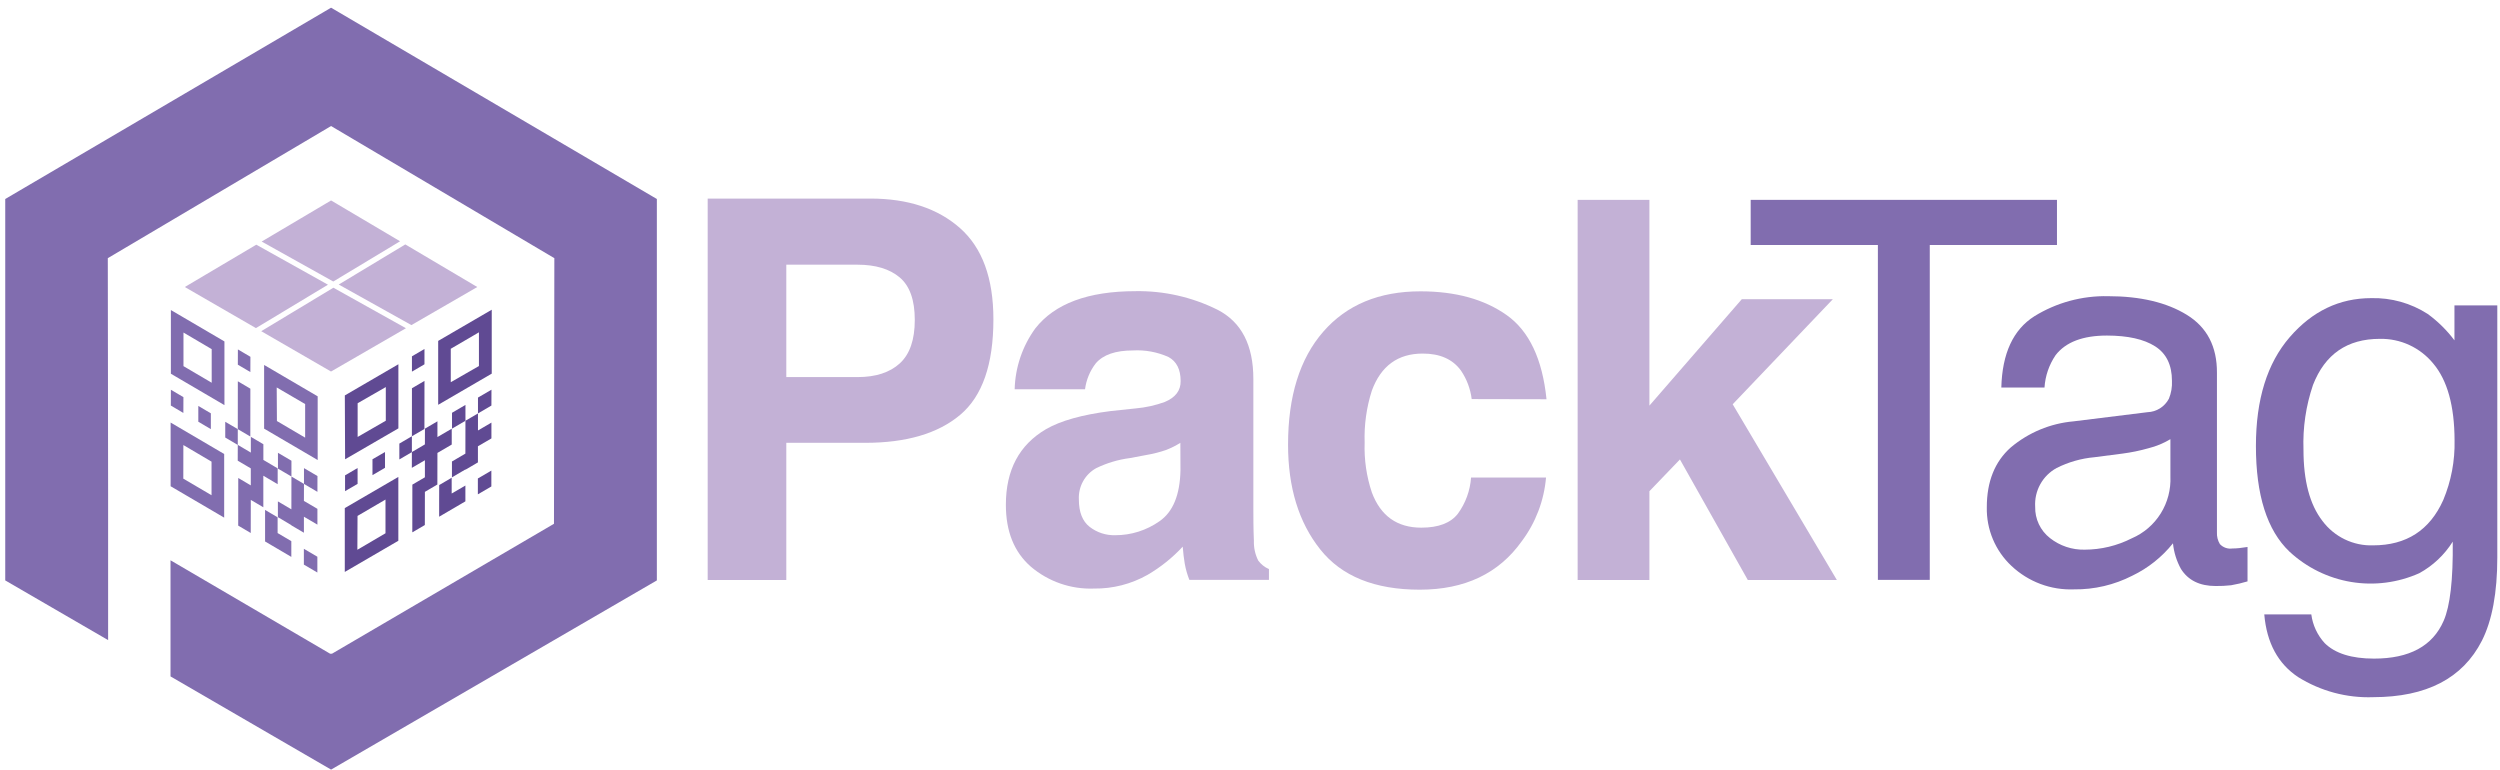 <svg width="315" height="97" viewBox="0 0 315 97" fill="none" xmlns="http://www.w3.org/2000/svg">
<path d="M120.978 52.276C118.185 54.623 114.196 55.796 109.014 55.796H99.074V73.077H89.168V25.02H109.662C114.385 25.02 118.151 26.259 120.958 28.737C123.765 31.215 125.169 35.05 125.169 40.241C125.169 45.918 123.772 49.93 120.978 52.276ZM113.353 34.948C112.084 33.883 110.314 33.351 108.042 33.351H99.074V47.513H108.062C110.339 47.513 112.109 46.937 113.373 45.787C114.635 44.631 115.263 42.81 115.263 40.309C115.263 37.809 114.635 36.028 113.353 34.948Z" fill="#C3B1D6"/>
<path d="M143.084 51.461C144.342 51.352 145.581 51.077 146.768 50.645C148.118 50.079 148.782 49.198 148.759 48.002C148.759 46.548 148.251 45.542 147.234 44.985C145.827 44.354 144.291 44.07 142.753 44.156C140.549 44.156 138.986 44.699 138.063 45.786C137.332 46.733 136.866 47.859 136.714 49.048H127.847C127.919 46.287 128.825 43.613 130.445 41.383C132.892 38.257 137.098 36.692 143.064 36.687C146.645 36.626 150.19 37.428 153.402 39.025C156.42 40.57 157.927 43.483 157.923 47.764V64.073C157.923 65.201 157.923 66.574 157.99 68.15C157.963 69.01 158.151 69.863 158.537 70.631C158.884 71.103 159.35 71.474 159.887 71.704V73.064H149.859C149.599 72.405 149.404 71.722 149.279 71.025C149.171 70.393 149.083 69.666 149.022 68.878C147.727 70.277 146.233 71.474 144.589 72.432C142.53 73.595 140.202 74.191 137.841 74.158C134.94 74.269 132.103 73.285 129.885 71.399C127.784 69.564 126.736 66.961 126.74 63.591C126.74 59.224 128.425 56.052 131.795 54.077C133.644 53.008 136.361 52.247 139.946 51.794L143.084 51.461ZM148.725 55.796C148.159 56.152 147.56 56.452 146.937 56.693C146.13 56.972 145.302 57.183 144.461 57.325L142.362 57.719C140.888 57.909 139.455 58.339 138.117 58.99C137.422 59.375 136.849 59.95 136.463 60.648C136.078 61.347 135.896 62.14 135.938 62.938C135.938 64.524 136.388 65.67 137.287 66.377C138.21 67.097 139.353 67.471 140.52 67.437C142.513 67.442 144.46 66.827 146.094 65.677C147.794 64.504 148.676 62.361 148.739 59.248L148.725 55.796Z" fill="#C3B1D6"/>
<path d="M185.434 50.285C185.274 48.998 184.811 47.768 184.084 46.697C183.045 45.261 181.435 44.545 179.253 44.55C176.135 44.55 174.003 46.103 172.856 49.211C172.178 51.33 171.869 53.551 171.945 55.776C171.872 57.907 172.18 60.034 172.856 62.055C173.962 65.008 176.038 66.485 179.084 66.485C181.248 66.485 182.784 65.899 183.693 64.725C184.664 63.395 185.24 61.813 185.353 60.166H194.8C194.552 63.074 193.495 65.853 191.75 68.184C188.853 72.262 184.566 74.3 178.888 74.3C173.211 74.3 169.029 72.606 166.344 69.217C163.645 65.824 162.295 61.427 162.295 56.027C162.295 49.934 163.773 45.191 166.728 41.797C169.684 38.404 173.769 36.708 178.983 36.708C183.41 36.708 187.033 37.709 189.854 39.711C192.675 41.714 194.344 45.245 194.861 50.305L185.434 50.285Z" fill="#C3B1D6"/>
<path d="M198.783 25.183H207.826V51.107L219.466 37.7H230.938L218.319 50.938L231.444 73.077H220.222L211.672 57.889L207.826 61.892V73.077H198.783V25.183Z" fill="#C3B1D6"/>
<path d="M259.178 25.183V30.87H243.151V73.064H236.613V30.87H220.586V25.183H259.178Z" fill="#816DAF"/>
<path d="M270.582 51.936C271.141 51.917 271.685 51.75 272.158 51.452C272.632 51.153 273.02 50.735 273.282 50.237C273.574 49.526 273.706 48.757 273.666 47.988C273.666 45.99 272.96 44.541 271.547 43.639C270.135 42.737 268.11 42.284 265.474 42.28C262.433 42.28 260.276 43.104 259.003 44.754C258.182 45.962 257.7 47.37 257.606 48.831H252.167C252.275 44.532 253.663 41.537 256.331 39.847C259.117 38.128 262.335 37.251 265.602 37.319C269.683 37.319 272.996 38.103 275.542 39.67C278.089 41.238 279.353 43.673 279.335 46.976V67.09C279.31 67.606 279.439 68.117 279.706 68.558C279.905 68.77 280.151 68.931 280.425 69.027C280.699 69.123 280.991 69.151 281.278 69.109C281.569 69.108 281.859 69.092 282.149 69.061C282.472 69.027 282.823 68.979 283.188 68.918V73.254C282.508 73.459 281.816 73.622 281.116 73.743C280.471 73.814 279.822 73.846 279.173 73.838C277.162 73.838 275.704 73.12 274.8 71.684C274.25 70.688 273.908 69.59 273.795 68.456C272.414 70.184 270.666 71.577 268.679 72.533C266.405 73.699 263.883 74.292 261.331 74.26C259.889 74.317 258.449 74.086 257.097 73.58C255.744 73.074 254.504 72.302 253.449 71.31C252.441 70.368 251.642 69.222 251.106 67.946C250.57 66.67 250.308 65.295 250.338 63.91C250.338 60.675 251.344 58.166 253.355 56.38C255.591 54.498 258.346 53.35 261.25 53.092L270.582 51.936ZM258.287 67.79C259.532 68.775 261.078 69.293 262.66 69.258C264.728 69.255 266.767 68.764 268.612 67.824C270.113 67.179 271.383 66.088 272.251 64.696C273.12 63.304 273.545 61.678 273.471 60.036V55.334C272.615 55.851 271.687 56.236 270.717 56.476C269.635 56.783 268.533 57.01 267.418 57.155L263.888 57.611C262.232 57.76 260.618 58.221 259.131 58.97C258.266 59.441 257.552 60.151 257.074 61.016C256.595 61.882 256.373 62.867 256.432 63.856C256.414 64.612 256.573 65.362 256.895 66.045C257.217 66.728 257.694 67.326 258.287 67.79Z" fill="#816DAF"/>
<path d="M305.887 39.555C307.17 40.489 308.308 41.612 309.261 42.885V38.481H314.66V70.237C314.66 74.672 314.012 78.172 312.716 80.736C310.3 85.47 305.734 87.839 299.018 87.844C295.689 87.963 292.401 87.083 289.57 85.316C287.029 83.631 285.605 80.996 285.299 77.413H291.224C291.401 78.763 291.988 80.025 292.904 81.028C294.222 82.333 296.296 82.985 299.126 82.985C303.593 82.985 306.517 81.4 307.898 78.228C308.717 76.362 309.099 73.034 309.045 68.246C308.001 69.91 306.551 71.279 304.834 72.221C302.141 73.426 299.156 73.811 296.248 73.328C293.341 72.845 290.637 71.515 288.47 69.503C285.65 66.816 284.242 62.377 284.246 56.184C284.246 50.331 285.665 45.764 288.504 42.484C291.343 39.204 294.769 37.564 298.781 37.564C301.294 37.501 303.768 38.194 305.887 39.555ZM306.602 45.821C305.785 44.82 304.754 44.018 303.585 43.477C302.416 42.935 301.141 42.668 299.854 42.695C295.752 42.695 292.947 44.629 291.44 48.498C290.547 51.119 290.14 53.883 290.238 56.653C290.238 60.585 291.032 63.577 292.62 65.629C293.361 66.623 294.328 67.422 295.441 67.96C296.553 68.497 297.778 68.756 299.011 68.715C303.199 68.715 306.146 66.812 307.851 63.006C308.846 60.626 309.332 58.06 309.275 55.477C309.261 51.146 308.37 47.927 306.602 45.821Z" fill="#816DAF"/>
<path d="M41.715 0.97L0.66 25.074V73.132L13.623 80.654V62.334L13.583 32.529L41.715 15.88L69.848 32.529L69.801 65.996L41.796 82.387L41.715 82.34L41.627 82.387L21.485 70.597V85.228L41.715 96.97L82.764 73.132V25.074L41.715 0.97Z" fill="#816DAF"/>
<path d="M43.483 57.869L50.197 53.975V45.895L43.449 49.823L43.483 57.869ZM45.062 50.808L48.611 48.77V53.01L45.062 55.055V50.808Z" fill="#604A93"/>
<path d="M55.211 51.005L61.959 47.078V39.025L55.211 42.953V51.005ZM56.797 43.945L60.346 41.872V46.119L56.797 48.158V43.945Z" fill="#604A93"/>
<path d="M50.191 60.091L43.443 64.019V72.064L50.191 68.137V60.091ZM45.049 65.004L48.572 62.945V67.192L45.029 69.272L45.049 65.004Z" fill="#604A93"/>
<path d="M45.056 58.97L43.477 59.894V61.885L45.056 60.968V58.97Z" fill="#604A93"/>
<path d="M48.511 56.952L46.932 57.869V59.867L48.511 58.943V56.952Z" fill="#604A93"/>
<path d="M53.537 61.974L55.109 61.049L55.116 57.067L56.918 56.014V54.016L55.116 55.069V53.085L53.544 54.009L53.537 55.993L51.897 56.958V54.967L50.318 55.892V57.889L51.897 56.965L51.891 58.95L53.537 57.991V60.139L51.958 61.063L51.951 67.077L53.53 66.153L53.537 61.974Z" fill="#604A93"/>
<path d="M61.911 59.296L60.211 60.288V62.286L61.911 61.294V59.296Z" fill="#604A93"/>
<path d="M61.925 49.102L60.225 50.095V52.093L61.918 51.1L61.925 49.102Z" fill="#604A93"/>
<path d="M58.647 51.019L56.953 52.011V54.009L58.647 53.017V51.019Z" fill="#604A93"/>
<path d="M58.646 53.017L58.639 57.155L56.945 58.148V60.145L58.639 59.153V59.187L60.218 58.263V56.231L61.919 55.239V53.248L60.225 54.24V52.093L58.646 53.017Z" fill="#604A93"/>
<path d="M58.639 61.178L56.911 62.184V60.193L55.339 61.117L55.332 63.108V65.099V65.106L58.639 63.169V61.178Z" fill="#604A93"/>
<path d="M51.904 46.826L53.483 45.902V43.972L51.904 44.896V46.826Z" fill="#604A93"/>
<path d="M53.484 47.995L51.905 48.919L51.898 54.967L53.477 54.05L53.484 47.995Z" fill="#604A93"/>
<path d="M21.531 47.091L28.279 51.046V43.021L21.531 39.066V47.091ZM23.117 41.9L26.673 43.993V48.226L23.117 46.133V41.9Z" fill="#816DAF"/>
<path d="M33.279 54.009L40.027 57.964V49.939L33.279 45.984V54.009ZM34.865 48.818L38.448 50.911V55.144L34.892 53.051L34.865 48.818Z" fill="#816DAF"/>
<path d="M28.246 57.203L21.498 53.241V61.267L28.246 65.222V57.203ZM23.104 56.075L26.654 58.168V62.401L23.097 60.309L23.104 56.075Z" fill="#816DAF"/>
<path d="M23.111 50.04L21.532 49.109L21.525 51.1L23.104 52.031L23.111 50.04Z" fill="#816DAF"/>
<path d="M26.567 52.079L24.988 51.148V53.139L26.567 54.07V52.079Z" fill="#816DAF"/>
<path d="M31.6 62.986L33.179 63.917V59.941L34.987 61.008V59.017L33.185 57.95V55.973L31.606 55.042V57.026L29.96 56.054V54.07L28.381 53.146V55.13L29.96 56.061L29.953 58.045L31.6 59.017V61.158L30.021 60.227L30.014 66.227L31.593 67.158L31.6 62.986Z" fill="#816DAF"/>
<path d="M39.988 70.148L38.287 69.149V71.141L39.988 72.139V70.148Z" fill="#816DAF"/>
<path d="M40.001 59.982L38.301 58.983V60.974L39.995 61.973L40.001 59.982Z" fill="#816DAF"/>
<path d="M36.722 58.052L35.022 57.053V59.044L36.722 60.043V58.052Z" fill="#816DAF"/>
<path d="M36.721 60.044L36.714 64.175L35.014 63.176V65.16L36.707 66.166V66.193L38.293 67.124V65.106L39.994 66.105V64.114L38.293 63.115L38.3 60.974L36.721 60.044Z" fill="#816DAF"/>
<path d="M36.707 68.185L34.979 67.165V65.181L33.4 64.25V66.234V68.219V68.225L36.707 70.169V68.185Z" fill="#816DAF"/>
<path d="M29.967 45.95L31.546 46.88L31.553 44.957L29.974 44.026L29.967 45.95Z" fill="#816DAF"/>
<path d="M31.547 48.974L29.968 48.042L29.961 54.07L31.54 55.001L31.547 48.974Z" fill="#816DAF"/>
<path d="M42.68 35.852L51.837 40.962L60.137 36.164L51.068 30.796L42.68 35.852Z" fill="#C3B1D6"/>
<path d="M41.993 35.471L50.408 30.401L41.716 25.257L32.971 30.436L41.993 35.471Z" fill="#C3B1D6"/>
<path d="M42.006 36.252L32.916 41.73L41.709 46.813L51.149 41.356L42.006 36.252Z" fill="#C3B1D6"/>
<path d="M41.323 35.872L32.294 30.83L23.285 36.164L32.247 41.342L41.323 35.872Z" fill="#C3B1D6"/>
</svg>
